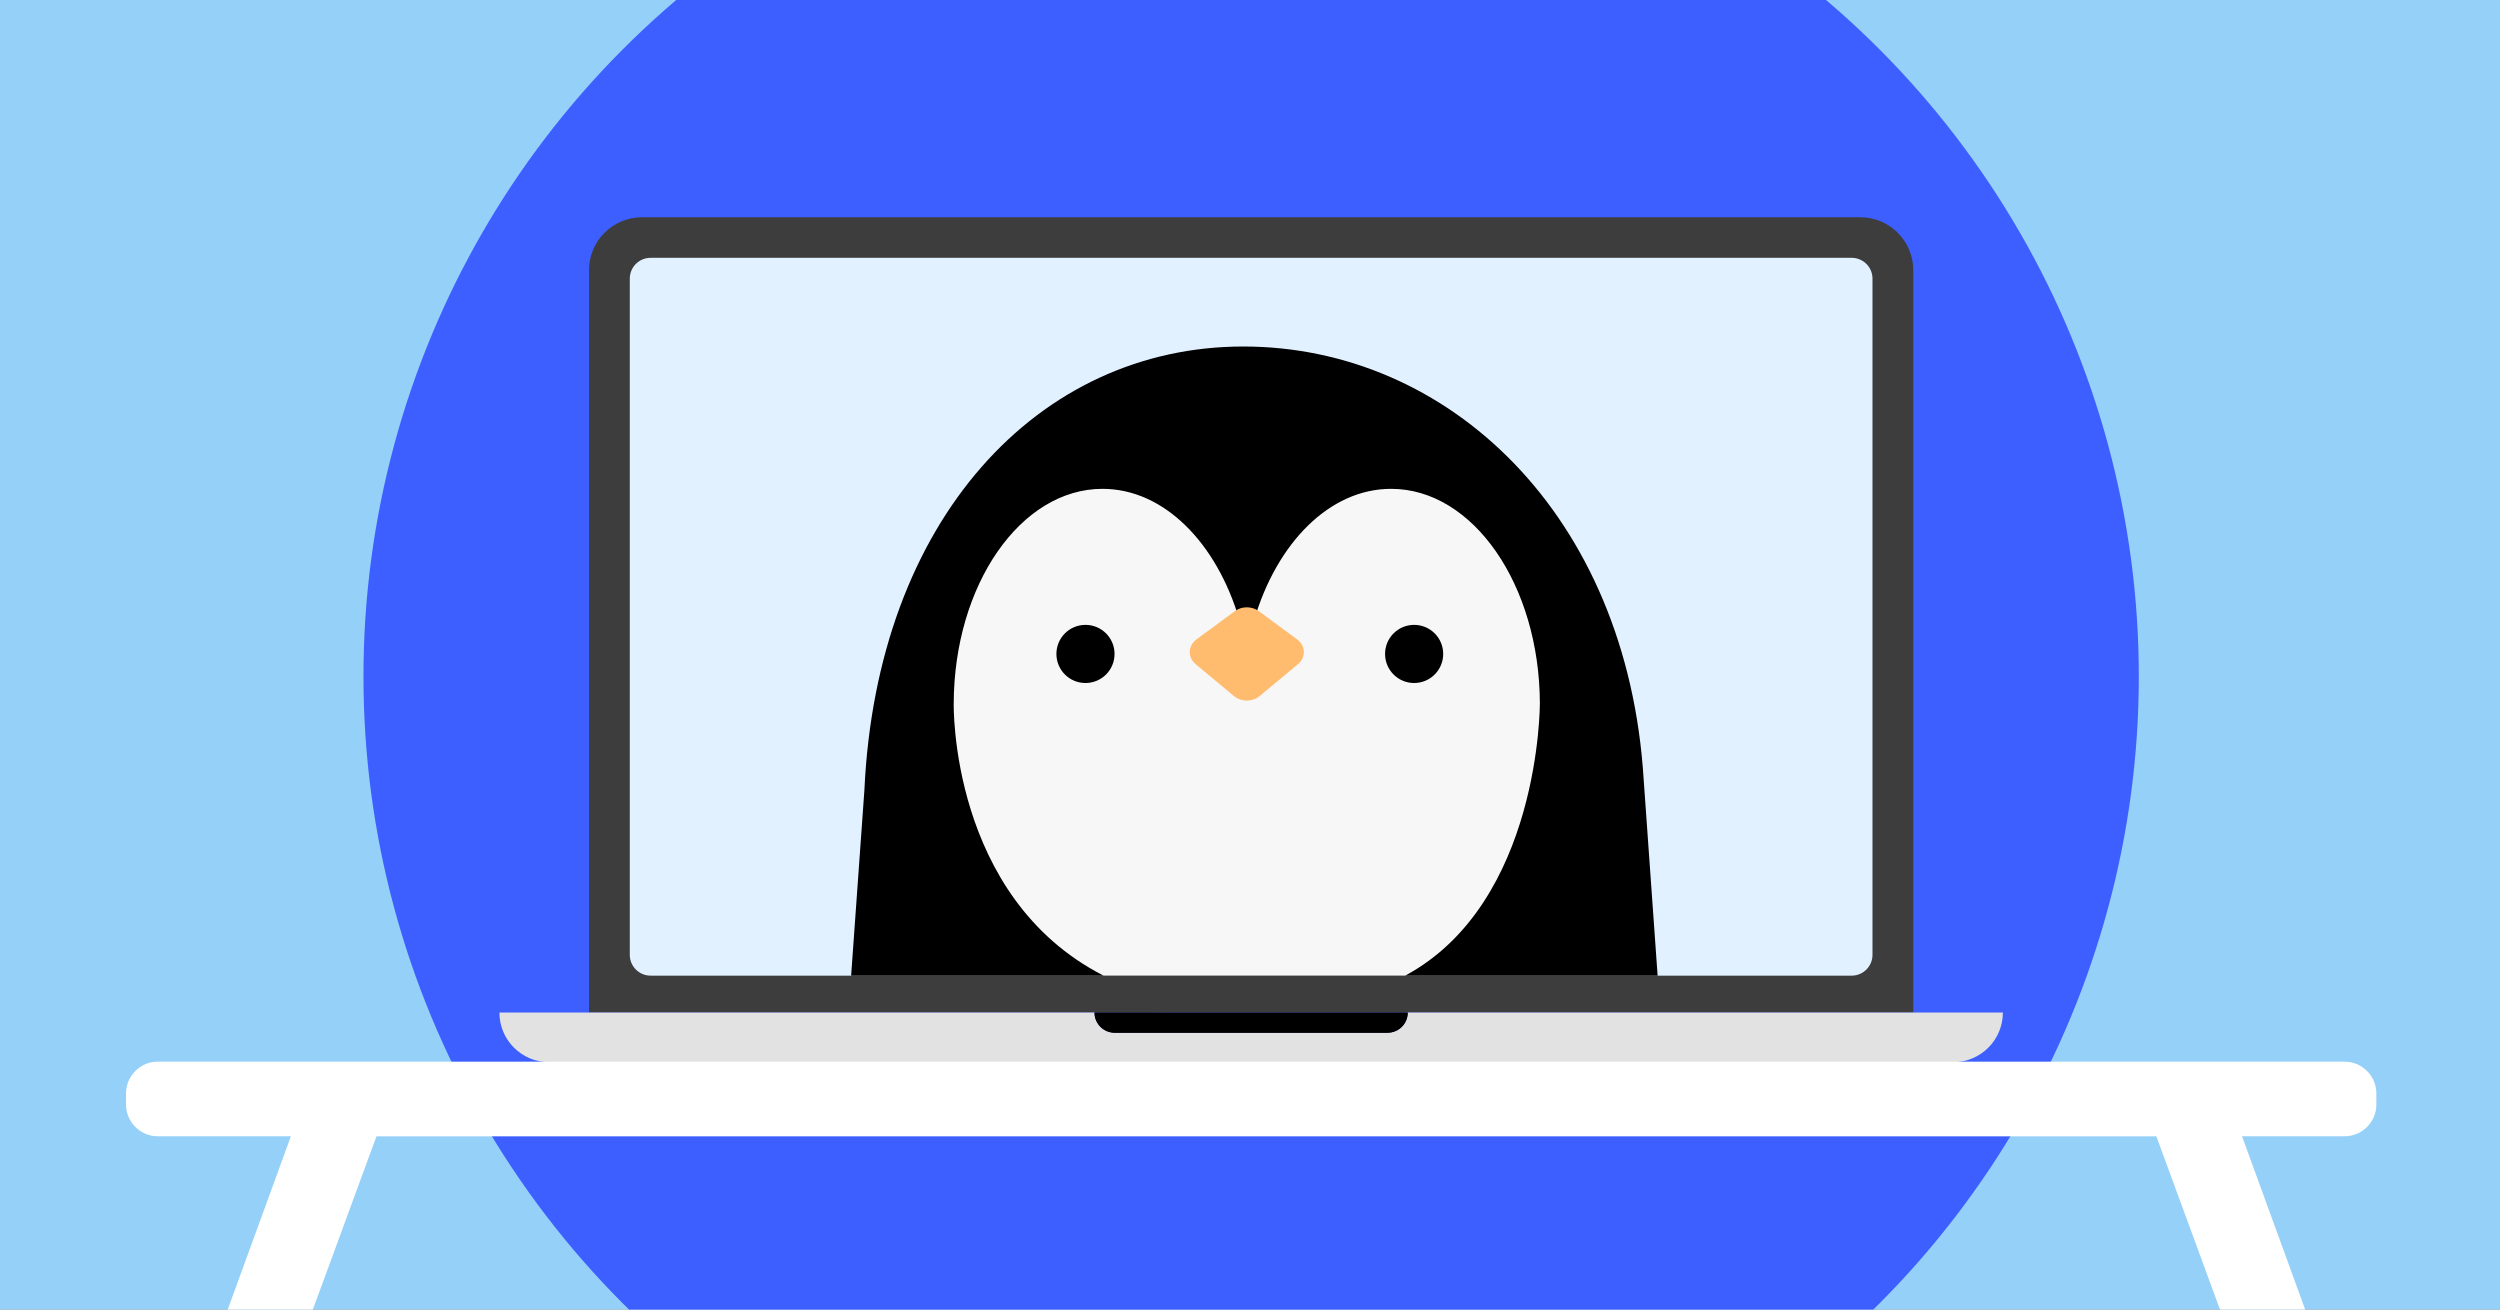 <svg viewBox="0 0 945 495" xmlns="http://www.w3.org/2000/svg" xmlns:xlink="http://www.w3.org/1999/xlink"><rect x="0" y="0" width="945" height="495" fill="#808080" stroke="none"/><clipPath id="clippath"><path d="M0 0H945V495H0Z"/></clipPath><g clip-path="url(#clippath)"><path d="M-14.75 0H962.31V517.46H-14.75Z" fill="#94d0f8"/><circle cx="472.93" cy="255.67" fill="#3e5fff" r="335.54"/><path d="m533.28 382.75h189.94V102.14c0-11.05-8.96-20.01-20-20.01H242.65c-11.05 0-20.01 8.96-20.01 20.01v280.6h191.22" fill="#3d3d3d"/><path d="m532.13 382.75c0 2.1-.85 4.01-2.23 5.39s-3.29 2.23-5.39 2.23h-103.16c-4.21 0-7.63-3.41-7.63-7.62h118.4Z"/><path d="m699.94 97.46H245.91c-4.34 0-7.85 3.52-7.85 7.86v255.61c0 4.34 3.52 7.86 7.85 7.86h454.03c4.34 0 7.86-3.52 7.86-7.86V105.32c0-4.34-3.52-7.86-7.86-7.86Z" fill="#e2f1ff"/><path d="m532.34 382.75h224.74c0 5.18-2.1 9.87-5.49 13.26-3.4 3.4-8.09 5.5-13.27 5.5H207.54c-10.36 0-18.76-8.4-18.76-18.76h225.01m110.71 7.63c2.1 0 4.01-.86 5.39-2.23 1.38-1.38 2.23-3.29 2.23-5.39h-118.4c0 4.21 3.42 7.63 7.63 7.63h103.16Z" fill="#e2e2e2" fill-rule="evenodd"/><path d="m898.26 417.52v-4.22c0-6.6-5.4-12-12-12H59.64c-6.6 0-12 5.4-12 12v4.22c0 6.6 5.4 12 12 12h50.31l-47.24 129.59 30 5.47 49.6-135.06h672.79l52.63 143.3 30-5.47-50.24-137.84h38.78c6.6 0 12-5.4 12-12Z" fill="#ffffff"/><path d="m532.13 382.86c-.03 2.06-.88 3.92-2.23 5.27-1.38 1.38-3.29 2.24-5.39 2.24h-103.16c-4.17 0-7.57-3.36-7.62-7.52"/><path d="m453.32 368.5c.3 0 .59 0 .89 0" fill="#f7f7f7"/><path d="m626.58 368.8-5.26-73.98c-6.12-100.38-73.86-163.84-151.37-163.84s-138.53 65.5-143.21 167.73l-5.01 70.08"/><path d="m531.15 368.8c51.19-27.54 50.92-102.94 50.92-102.94-.15-44.82-25.27-81.08-56.24-81.08-23.28 0-43.25 20.5-51.8 49.72-.81 2.76-4.69 2.76-5.49 0-8.55-29.22-28.52-49.72-51.8-49.72-30.97 0-56.09 36.27-56.24 81.08 0 0-1.61 73.14 56.64 102.93h114Z" fill="#f7f7f7"/><circle cx="410.31" cy="247.19" r="10.99"/><circle cx="534.54" cy="247.19" r="10.99"/><path d="m452.29 241.67 14.48-10.66c2.62-1.93 6.43-1.93 9.05 0l14.48 10.66c3.27 2.41 3.42 6.81.32 9.4l-14.48 12.05c-2.73 2.27-6.97 2.27-9.7 0l-14.48-12.05c-3.1-2.58-2.95-6.99.32-9.4Z" fill="#ffbc6e"/></g></svg>